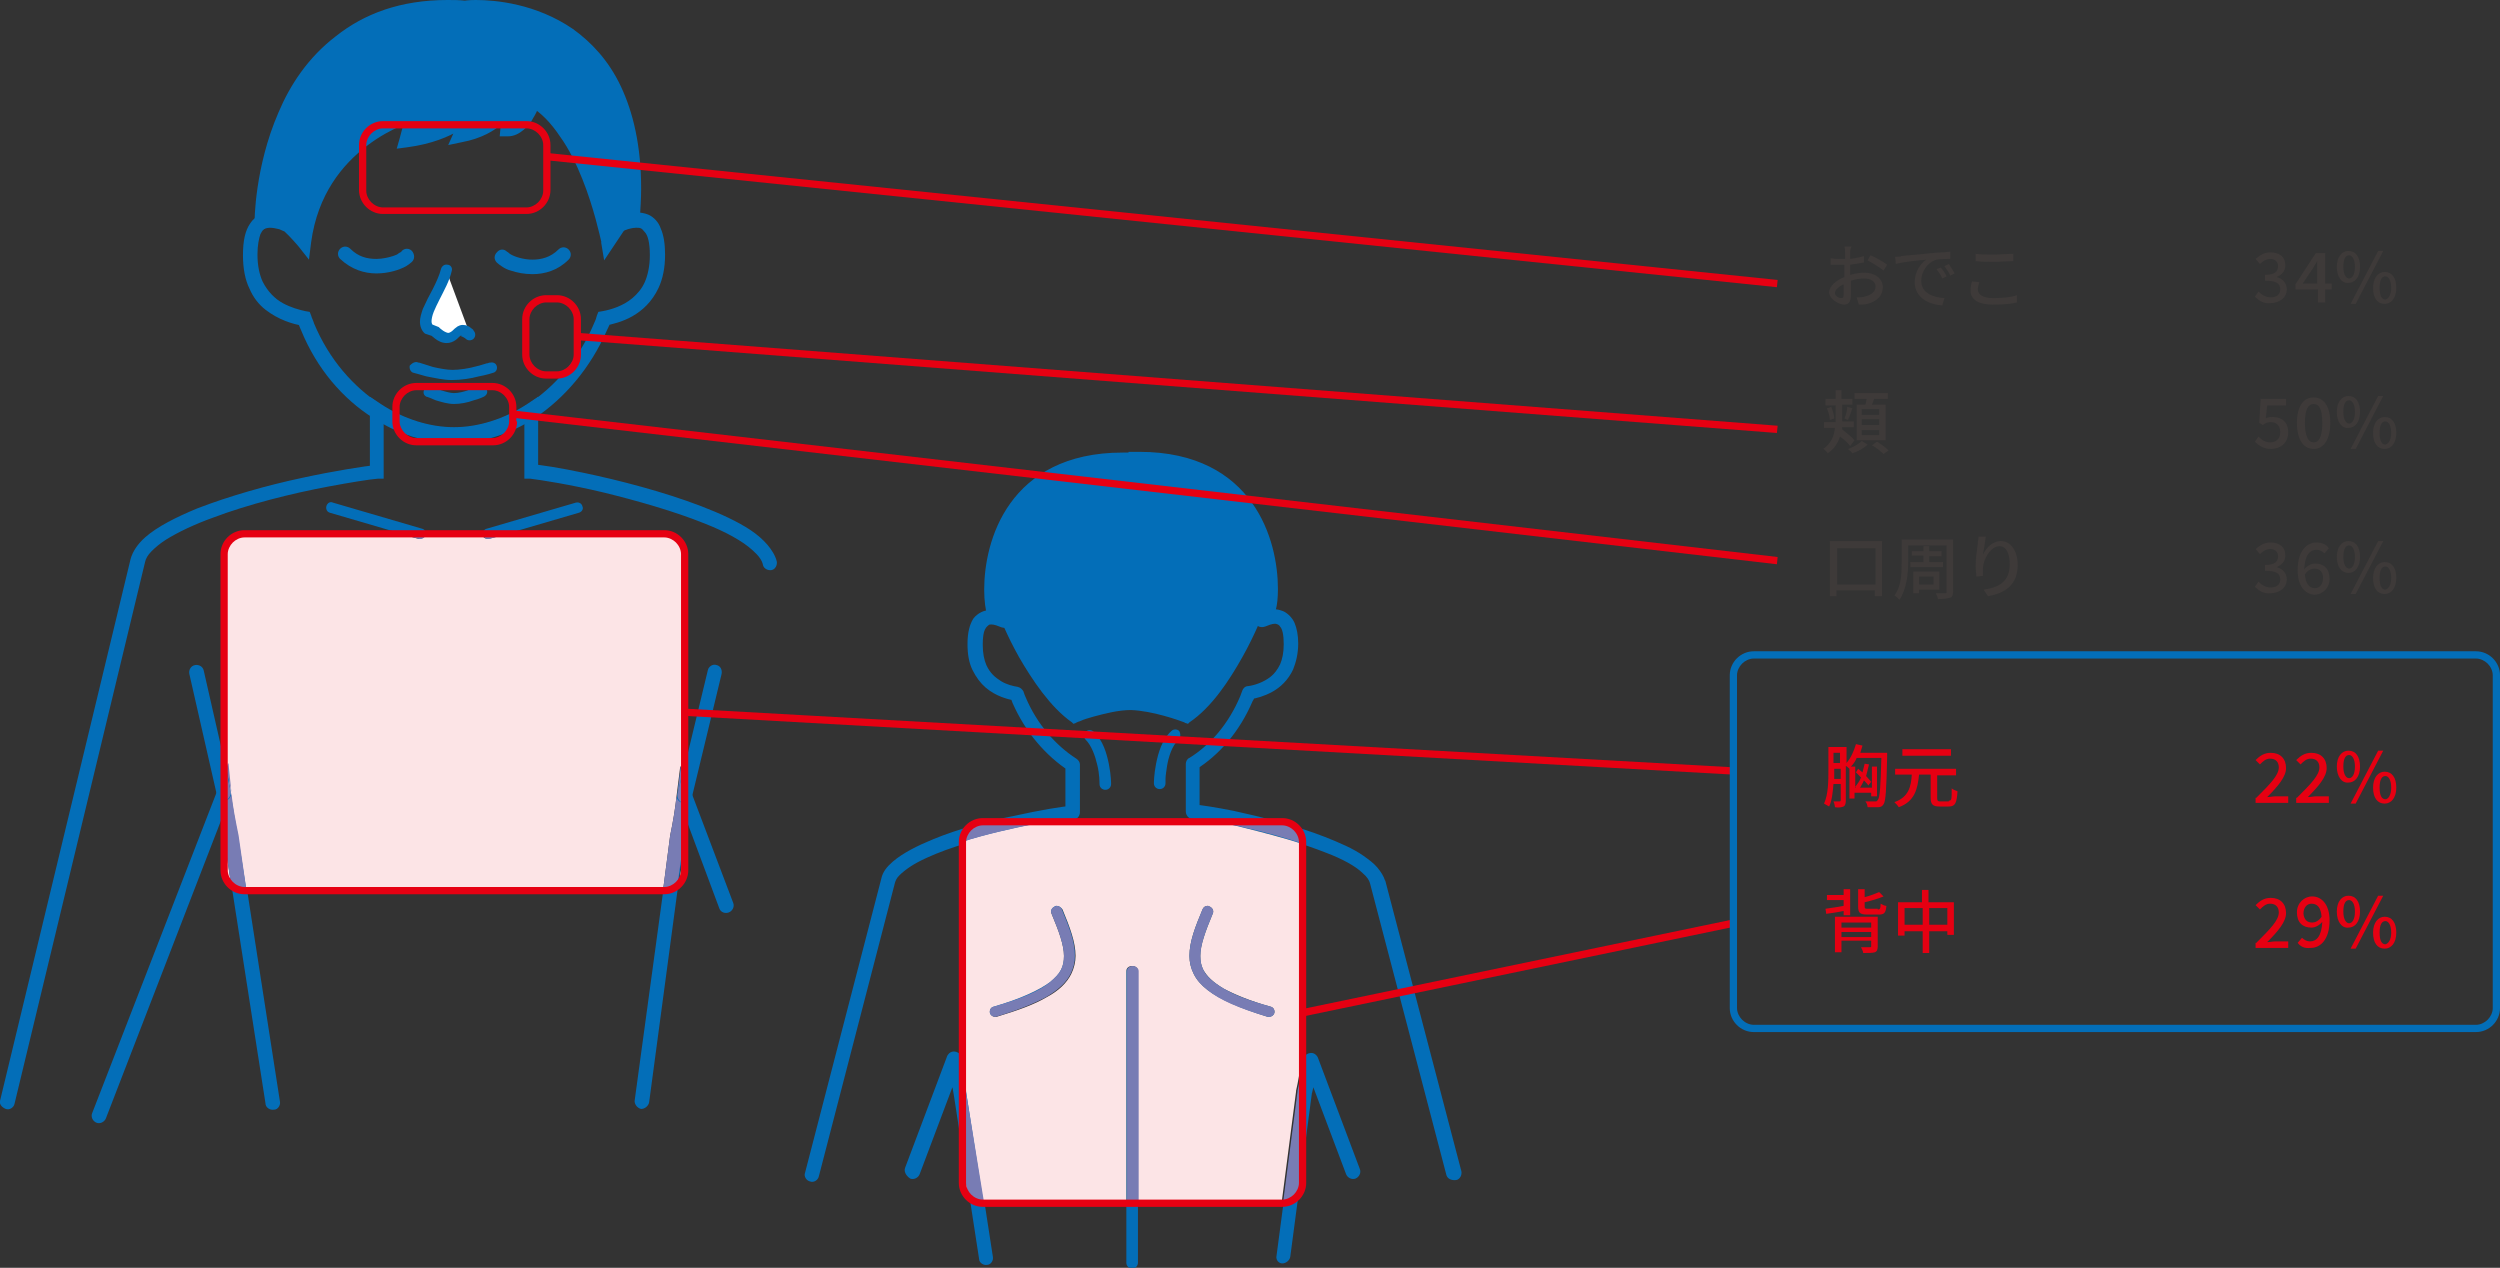 <?xml version="1.0" encoding="utf-8"?>
<!-- Generator: Adobe Illustrator 26.3.1, SVG Export Plug-In . SVG Version: 6.00 Build 0)  -->
<svg version="1.1" id="レイヤー_1" xmlns="http://www.w3.org/2000/svg" xmlns:xlink="http://www.w3.org/1999/xlink" x="0px"
	 y="0px" viewBox="0 0 344.7 174.8" style="enable-background:new 0 0 344.7 174.8;" xml:space="preserve">
<rect x="0" y="0" width="344.7" height="174.8" fill="#333333" stroke="none"/>
<style type="text/css">
	.st0{fill:#036EB8;}
	.st1{fill:#FFFFFF;}
	.st2{fill:#F19CA6;}
	.st3{fill:#E60012;}
	.st4{fill:#3E3A39;}
	.st5{fill:#FCE4E6;}
	.st6{fill:#787CB4;}
</style>
<path class="st0" d="M36.6,152.1l-5.7-36.6l1-0.2l-1,0.2c-0.4-2-0.8-4.1-1-6.1l1-0.1l0.9,0.4l-17.2,44.5c-0.2,0.5-0.8,0.8-1.3,0.6
	c-0.5-0.2-0.8-0.8-0.6-1.3l18.7-48.2l0.5,4c0.2,2,0.6,4,1,5.9l0,0l5.7,36.7c0.1,0.5-0.3,1.1-0.8,1.1
	C37.2,153.1,36.6,152.7,36.6,152.1"/>
<path class="st0" d="M99.2,125.3L93.5,110l0.9-0.4l1,0.1c-0.2,1.9-0.6,3.9-1,5.8l-1-0.2l1,0.1l-4.9,36.6c-0.1,0.5-0.6,0.9-1.1,0.9
	c-0.5-0.1-0.9-0.6-0.9-1.1l5-36.7l0,0c0.4-1.9,0.7-3.7,0.9-5.6l0.5-4l7.2,19c0.2,0.5-0.1,1.1-0.6,1.3C100,126,99.4,125.8,99.2,125.3
	"/>
<path class="st0" d="M0,151.8l18-74.7l0,0c0.3-1.1,1-2.1,2-3c1.7-1.5,4.3-2.8,7.2-4c4.4-1.7,9.7-3.2,14.4-4.2
	c4.6-1,8.6-1.6,10.3-1.8l0.1,1h-1V54.7l1.5,1c3.2,2.1,6.8,3.2,10.1,3.2c3.3,0,6.9-1.1,10.1-3.2l1.5-1V65h-1l0.1-1
	c1.3,0.1,3.9,0.5,7.2,1.2c4.8,1,11,2.6,16.2,4.6c2.6,1,5,2.1,6.8,3.3c0.9,0.6,1.7,1.3,2.3,2c0.6,0.7,1.1,1.5,1.3,2.3
	c0.1,0.5-0.2,1.1-0.7,1.2c-0.5,0.1-1.1-0.2-1.2-0.7c-0.1-0.6-0.6-1.3-1.4-2c-1.4-1.3-3.8-2.6-6.6-3.7c-4.2-1.7-9.5-3.2-14-4.3
	c-4.6-1.1-8.5-1.7-10.1-1.9L72.3,66v-9.4h1l0.5,0.8c-3.5,2.3-7.4,3.5-11.2,3.5c-3.8,0-7.7-1.2-11.2-3.5l0.5-0.8h1V66L52.1,66
	c-1.2,0.1-3.7,0.5-6.9,1.1c-4.8,0.9-10.9,2.4-15.9,4.3c-2.5,0.9-4.8,2-6.4,3c-0.8,0.5-1.5,1.1-2,1.6c-0.5,0.5-0.8,1-0.9,1.5l0,0
	L2,152.2c-0.1,0.5-0.7,0.9-1.2,0.7S-0.1,152.3,0,151.8"/>
<path class="st0" d="M85.5,30.9l-1,0c-0.1-6.5-2-12.9-5.6-17.6c-1.8-2.4-4.1-4.3-6.8-5.7c-2.7-1.4-5.8-2.1-9.5-2.1
	c-3.6,0-6.8,0.8-9.5,2.1c-4,2-7.1,5.4-9.2,9.5c-2.1,4.1-3.1,8.9-3.2,13.8l0,1.6l-1.4-0.7c-0.7-0.3-1.4-0.6-1.9-0.5
	c-0.3,0-0.5,0-0.7,0.1c-0.3,0.1-0.5,0.3-0.8,0.9c-0.2,0.6-0.4,1.5-0.4,2.8c0,1.6,0.3,2.8,0.7,3.7c0.7,1.4,1.7,2.4,2.8,3
	c1.1,0.6,2.2,0.9,3.1,1.1l0.6,0.1l0.2,0.5c0.1,0.4,0.3,0.7,0.4,1.1v0c2.1,5,5.4,8.7,9.2,11.2c3.2,2.1,6.8,3.2,10.1,3.2
	c3.3,0,6.9-1.1,10.1-3.2c3.7-2.4,7.1-6.2,9.2-11.2c0.2-0.4,0.3-0.7,0.4-1.1l0.2-0.5l0.6-0.1c1.1-0.2,2.8-0.7,4.1-1.8
	c0.7-0.6,1.3-1.3,1.7-2.2s0.7-2.2,0.7-3.7c0-1.8-0.3-2.8-0.7-3.2c-0.2-0.2-0.3-0.4-0.5-0.5c-0.2-0.1-0.4-0.1-0.7-0.1
	c-0.5,0-1.3,0.2-1.9,0.5l-1.4,0.7l0-1.6L85.5,30.9L85.1,30c0.8-0.4,1.8-0.7,2.8-0.7c0.5,0,1,0.1,1.5,0.3c0.7,0.3,1.4,1,1.7,1.9
	c0.4,0.9,0.6,2.1,0.6,3.6c0,1.8-0.3,3.3-0.9,4.6c-0.9,1.9-2.2,3.1-3.6,3.9c-1.4,0.8-2.8,1.1-3.7,1.3l-0.2-1l0.9,0.4
	c-0.1,0.4-0.3,0.8-0.5,1.2c-2.3,5.3-5.9,9.4-9.9,12.1c-3.5,2.3-7.4,3.5-11.2,3.5c-3.8,0-7.7-1.2-11.2-3.5c-4.1-2.6-7.7-6.7-9.9-12.1
	v0c-0.2-0.4-0.3-0.8-0.5-1.2l0.9-0.4l-0.2,1c-1.3-0.2-3.3-0.8-5.1-2.2c-0.9-0.7-1.7-1.7-2.2-2.9c-0.6-1.2-0.9-2.8-0.9-4.6
	c0-2,0.3-3.4,1-4.4c0.3-0.5,0.8-0.9,1.3-1.1c0.5-0.2,1-0.3,1.5-0.3c1,0,2,0.4,2.8,0.7l-0.4,0.9l-1,0c0.1-6.9,2.1-13.7,6-18.8
	c2-2.6,4.5-4.7,7.4-6.2c3-1.5,6.5-2.4,10.4-2.4c3.9,0,7.4,0.9,10.4,2.4c4.5,2.3,7.8,6,10,10.4c2.2,4.4,3.3,9.5,3.4,14.7L85.5,30.9
	L85.1,30L85.5,30.9"/>
<path class="st0" d="M57.7,50l0.1,0c0.3,0.1,1,0.3,1.9,0.6c0.9,0.2,1.9,0.4,2.7,0.4c0.9,0,2.3-0.2,3.3-0.5c0.5-0.1,1-0.3,1.4-0.4
	c0.2,0,0.3-0.1,0.4-0.1c0.1,0,0.1,0,0.1,0c0.4-0.1,0.8,0.1,0.9,0.5c0.1,0.4-0.1,0.8-0.5,0.9c0,0-0.9,0.3-2,0.5
	c-1.1,0.3-2.5,0.5-3.7,0.5c-1.2,0-2.4-0.3-3.5-0.5c-1-0.3-1.8-0.5-1.8-0.5c-0.4-0.1-0.6-0.6-0.5-1C56.9,50,57.3,49.8,57.7,50"/>
<path class="st0" d="M59.4,53.3L59.4,53.3c0.3,0.1,0.8,0.3,1.4,0.5c0.6,0.2,1.3,0.4,1.8,0.4c0.6,0,1.5-0.2,2.2-0.5
	c0.4-0.1,0.7-0.2,0.9-0.3c0.1,0,0.2-0.1,0.3-0.1l0.1,0c0.4-0.2,0.8,0,1,0.4c0.2,0.4,0,0.8-0.4,1c0,0-0.6,0.3-1.4,0.5
	c-0.8,0.3-1.8,0.5-2.7,0.5c-0.9,0-1.8-0.3-2.5-0.5c-0.7-0.3-1.2-0.5-1.3-0.5c-0.4-0.2-0.5-0.6-0.3-1C58.5,53.2,59,53.1,59.4,53.3"/>
<path class="st1" d="M61.5,37.2c-0.7,3.1-4,6.8-2.4,8.3l0.9,0.3c0,0,0.9,0.9,1.7,0.9c0.9,0,1.5-1.1,2-1.1c0.5,0,1.1,0.5,1.1,0.5"/>
<path class="st0" d="M62.3,37.3c-0.3,1.4-1.1,2.8-1.7,4c-0.3,0.6-0.6,1.2-0.8,1.7c-0.2,0.5-0.3,1-0.3,1.3c0,0.3,0.1,0.4,0.2,0.6
	l-0.5,0.5l0.3-0.7l1,0.4l0.1,0.1l-0.2,0.2l0.2-0.2l0,0l-0.2,0.2l0.2-0.2c0,0,0.2,0.2,0.5,0.4c0.3,0.2,0.6,0.3,0.7,0.3
	c0.1,0,0.1,0,0.3-0.1c0.2-0.1,0.4-0.3,0.6-0.5c0.1-0.1,0.3-0.2,0.4-0.3c0.2-0.1,0.4-0.2,0.7-0.2c0.5,0,0.9,0.2,1.1,0.4
	c0.3,0.2,0.4,0.3,0.4,0.4c0.3,0.3,0.3,0.8,0,1.1c-0.3,0.3-0.8,0.3-1.1,0l0.1-0.1l-0.1,0.1l0,0l0.1-0.1l-0.1,0.1c0,0-0.1-0.1-0.3-0.2
	l-0.2-0.1l-0.1,0l0,0v-0.3l0.1,0.2l-0.1,0v-0.3l0.1,0.2c0,0-0.1,0-0.2,0.1c-0.2,0.1-0.4,0.4-0.7,0.6c-0.3,0.2-0.7,0.4-1.2,0.4
	c-0.7,0-1.2-0.3-1.6-0.6c-0.4-0.3-0.6-0.5-0.7-0.6l0.5-0.5l-0.3,0.7l-0.9-0.3l-0.1-0.1L58.6,46c-0.5-0.4-0.7-1.1-0.7-1.6
	c0-0.6,0.2-1.2,0.4-1.8c0.4-0.9,0.9-1.9,1.4-2.8c0.5-1,0.9-1.9,1.1-2.7c0.1-0.4,0.5-0.7,0.9-0.6C62.1,36.5,62.4,36.9,62.3,37.3"/>
<path class="st0" d="M45.9,69.3l12.3,3.6c0.4,0.1,0.6,0.5,0.5,0.9c-0.1,0.4-0.5,0.6-0.9,0.5l-12.3-3.6c-0.4-0.1-0.6-0.5-0.5-0.9
	C45.1,69.4,45.5,69.1,45.9,69.3"/>
<path class="st0" d="M79.8,70.7l-12.3,3.6c-0.4,0.1-0.8-0.1-0.9-0.5c-0.1-0.4,0.1-0.8,0.5-0.9l12.3-3.6c0.4-0.1,0.8,0.1,0.9,0.5
	C80.5,70.2,80.2,70.6,79.8,70.7"/>
<path class="st0" d="M29.9,109.6l-3.8-16.7c-0.1-0.5,0.2-1.1,0.8-1.2c0.5-0.1,1.1,0.2,1.2,0.8l3.8,16.7c0.1,0.5-0.2,1.1-0.8,1.2
	C30.6,110.4,30,110.1,29.9,109.6"/>
<path class="st0" d="M99.5,92.9l-4.1,17c-0.1,0.5-0.7,0.9-1.2,0.7c-0.5-0.1-0.9-0.7-0.7-1.2l4.1-17c0.1-0.5,0.7-0.9,1.2-0.7
	C99.3,91.8,99.6,92.3,99.5,92.9"/>
<path class="st0" d="M69.9,34.7c0,0,0.2,0.1,0.4,0.3c0.6,0.4,1.9,0.8,3.1,0.8c1.2,0,2.5-0.3,3.6-1.4c0.4-0.4,1-0.4,1.4,0
	c0.4,0.4,0.4,1,0,1.4c-1.5,1.5-3.3,2-5,2c-1.1,0-2.1-0.2-3-0.5c-0.4-0.1-0.8-0.3-1.1-0.5c-0.3-0.2-0.6-0.4-0.8-0.6
	c-0.4-0.4-0.4-1,0-1.4C68.9,34.3,69.5,34.3,69.9,34.7"/>
<path class="st0" d="M56.8,36.1c-0.2,0.2-0.5,0.4-0.8,0.6c-0.9,0.5-2.4,1-4.1,1c-1.6,0-3.4-0.5-5-2c-0.4-0.4-0.4-1,0-1.4
	c0.4-0.4,1-0.4,1.4,0c1.1,1.1,2.3,1.4,3.6,1.4c0.8,0,1.7-0.2,2.3-0.4c0.3-0.1,0.6-0.2,0.8-0.4c0.2-0.1,0.4-0.2,0.4-0.3
	c0.4-0.4,1-0.4,1.4,0C57.2,35.1,57.2,35.7,56.8,36.1"/>
<path class="st0" d="M73.5,13.8c0,0-1.1,4-3.5,4c0,0,0.2-2.6,0-3.2c0,0-1.3,3-6.5,4c0,0,1-2.2,1.3-3.1c0,0-2.3,3-8.8,3.9
	c0,0,0.6-2.5,1.4-3.8c0,0-13.7,3.5-15.5,17.7c0,0-0.8-1.1-2.2-2.4c0,0-2.1-1.1-3.5-0.4c0,0,0-31.3,27.8-29.4c0,0,25.6-2.8,23.1,29.2
	l-1.7,0.6l-1.6,2.4C83.9,33.3,81.1,18,73.5,13.8"/>
<path class="st0" d="M73.5,13.8l1,0.3c0,0-0.3,1.1-1,2.2c-0.3,0.6-0.7,1.1-1.3,1.6c-0.6,0.5-1.3,0.9-2.2,0.9h-1.1l0.1-1.1
	c0,0,0-0.1,0-0.2c0-0.4,0.1-1.2,0.1-1.8c0-0.2,0-0.4,0-0.6l0-0.2l0,0l0,0l0,0l0,0l0,0l0.9-0.3l0.9,0.4c0,0.1-0.5,1-1.6,2
	c-1.1,1-2.9,2.1-5.6,2.6l-1.9,0.4l0.8-1.8c0,0,0.2-0.5,0.5-1.2c0.3-0.7,0.6-1.4,0.8-1.8l0.9,0.3l0.8,0.6c-0.1,0.2-2.7,3.3-9.4,4.2
	l-1.5,0.2l0.4-1.4c0,0,0.2-0.7,0.4-1.5c0.3-0.8,0.6-1.8,1.1-2.6l0.8,0.5l0.2,1l0,0c-0.3,0.1-3.6,1-7,3.6c-3.4,2.6-6.8,6.7-7.7,13.3
	l-0.3,2.4l-1.5-1.9l0,0c-0.2-0.2-0.9-1.1-2.1-2.2l0.7-0.7l-0.5,0.9l0.2-0.3l-0.2,0.3l0,0l0.2-0.3l-0.2,0.3c0,0-0.3-0.1-0.7-0.3
	c-0.4-0.1-0.9-0.2-1.3-0.2c-0.3,0-0.5,0.1-0.6,0.1l-1.5,0.8l0-1.7c0-0.1,0-7.5,3.3-15.1c1.6-3.8,4.1-7.6,7.9-10.5
	C50.2,1.9,55.2,0,61.7,0c0.8,0,1.6,0,2.5,0.1l-0.1,1l-0.1-1c0,0,0.6-0.1,1.6-0.1c2.7,0,8.3,0.5,13.4,4c2.5,1.8,4.9,4.3,6.6,7.9
	c1.7,3.6,2.8,8.2,2.8,14.1c0,1.4-0.1,2.9-0.2,4.4L88.1,31l-2,0.7l-2.8,4.2l-0.4-2.4c0,0,0-0.1,0-0.2c-0.2-0.8-1-4.6-2.6-8.6
	c-0.8-2-1.8-4.1-3.1-5.9C76,17,74.6,15.5,73,14.6L73.5,13.8l1,0.3L73.5,13.8l0.5-0.9c2.1,1.2,3.8,3.1,5.2,5.2
	c2.1,3.2,3.5,6.9,4.4,9.9c0.9,3,1.3,5.1,1.3,5.2l-1,0.2l-0.8-0.6l1.8-2.7l2-0.7l0.3,0.9l-1-0.1c0.1-1.5,0.2-2.9,0.2-4.3
	c0-5.7-1-10-2.6-13.2c-2.3-4.9-5.9-7.5-9.4-9C70.9,2.3,67.5,2,65.6,2c-0.5,0-0.8,0-1,0c-0.1,0-0.2,0-0.3,0l-0.1,0l0,0l-0.1,0l-0.1,0
	C63.2,2,62.5,2,61.7,2C55.6,2,51,3.8,47.6,6.4c-5.1,3.9-7.7,9.9-9,15c-0.7,2.5-1,4.8-1.2,6.5c-0.1,0.8-0.1,1.5-0.1,1.9
	c0,0.2,0,0.4,0,0.5l0,0.1v0l-1,0l-0.5-0.9c0.5-0.3,1.1-0.4,1.6-0.4c0.8,0,1.5,0.2,2,0.4c0.5,0.2,0.9,0.4,0.9,0.4l0.1,0.1l0.1,0.1
	c1.4,1.4,2.3,2.5,2.3,2.5L42,33.3l-1-0.1c0.9-7.4,5-12.1,8.8-14.9c3.8-2.8,7.3-3.7,7.4-3.7l2.5-0.6l-1.4,2.2
	c-0.3,0.5-0.7,1.4-0.9,2.1c-0.1,0.4-0.2,0.7-0.3,1c0,0.1-0.1,0.2-0.1,0.3l0,0.1l-1-0.2l-0.1-1c3.1-0.4,5.1-1.4,6.4-2.1
	c0.6-0.4,1.1-0.8,1.4-1c0.1-0.1,0.2-0.2,0.3-0.3l0.1-0.1l0,0l0.3,0.3L64,14.8l0,0l0.3,0.3L64,14.8l4-5.1l-2.2,6
	c-0.2,0.5-0.5,1.2-0.8,1.9c-0.3,0.7-0.5,1.2-0.5,1.2l-0.9-0.4l-0.2-1c2.4-0.5,3.9-1.4,4.7-2.2c0.4-0.4,0.7-0.7,0.9-1
	c0.1-0.1,0.1-0.2,0.2-0.3l0-0.1l0,0l0.5,0.2l-0.5-0.2l0,0l0.5,0.2l-0.5-0.2l1-2.3l0.8,2.4c0.1,0.3,0.1,0.5,0.1,0.7
	c0,0.2,0,0.5,0,0.7c0,1-0.1,2.2-0.1,2.2l-1-0.1v-1c0.3,0,0.6-0.1,0.9-0.4c0.5-0.4,0.9-1.1,1.2-1.8c0.1-0.3,0.3-0.6,0.3-0.8
	c0-0.1,0.1-0.2,0.1-0.2l0-0.1l0,0l0.3-1.2l1.1,0.6L73.5,13.8"/>
<path class="st0" d="M150.8,100.9c1.3,1.2,1.8,3,2.1,4.5c0.3,1.5,0.3,2.7,0.3,2.7c0,0.4-0.3,0.8-0.8,0.8c-0.4,0-0.8-0.3-0.8-0.8l0,0
	c0-0.2,0-1.4-0.3-2.6c-0.3-1.3-0.8-2.7-1.6-3.5c-0.3-0.3-0.3-0.8,0-1.1C150,100.6,150.5,100.6,150.8,100.9"/>
<path class="st0" d="M162.5,102c-0.9,0.8-1.4,2.4-1.6,3.7c-0.1,0.7-0.2,1.3-0.2,1.7c0,0.2,0,0.4,0,0.5l0,0.1v0
	c0,0.4-0.3,0.8-0.8,0.8c-0.4,0-0.8-0.3-0.8-0.8c0,0,0-1.2,0.3-2.7c0.3-1.5,0.8-3.3,2.1-4.5c0.3-0.3,0.8-0.3,1.1,0
	C162.8,101.2,162.8,101.7,162.5,102"/>
<path class="st0" d="M137,138.7c3.9-1.1,6.4-2.2,7.8-3.4c0.7-0.6,1.2-1.1,1.5-1.7c0.3-0.6,0.4-1.2,0.4-1.9c0-1.5-0.7-3.4-1.7-5.8
	c-0.2-0.4,0-0.8,0.4-1c0.4-0.2,0.8,0,1,0.4c1,2.4,1.8,4.4,1.8,6.4c0,0.9-0.2,1.7-0.6,2.5c-0.6,1.2-1.7,2.2-3.4,3.2
	c-1.7,0.9-3.9,1.8-6.9,2.7c-0.4,0.1-0.8-0.1-0.9-0.5C136.4,139.3,136.6,138.9,137,138.7"/>
<path class="st0" d="M174.8,140.2c-4-1.2-6.6-2.3-8.3-3.7c-0.9-0.7-1.5-1.4-1.9-2.2c-0.4-0.8-0.6-1.7-0.6-2.5c0-1.9,0.8-4,1.8-6.4
	c0.2-0.4,0.6-0.6,1-0.4c0.4,0.2,0.6,0.6,0.4,1c-1,2.4-1.7,4.3-1.7,5.8c0,0.7,0.1,1.3,0.4,1.9c0.4,0.9,1.3,1.7,2.8,2.6
	c1.5,0.9,3.6,1.7,6.5,2.5c0.4,0.1,0.6,0.5,0.5,0.9C175.6,140.1,175.2,140.3,174.8,140.2"/>
<path class="st0" d="M156.9,134v40.1c0,0.4-0.3,0.8-0.8,0.8c-0.4,0-0.8-0.3-0.8-0.8V134c0-0.4,0.3-0.7,0.8-0.7
	C156.5,133.2,156.9,133.5,156.9,134"/>
<path class="st0" d="M176,173.2l3-22.7l0-0.1c0.3-1.4,0.5-2.9,0.7-4.3c0.1-0.5,0.4-0.8,0.9-0.9c0.5-0.1,0.9,0.2,1.1,0.6l5.8,15.4
	c0.2,0.5-0.1,1.1-0.6,1.3c-0.5,0.2-1.1-0.1-1.3-0.6l-5.8-15.4l0.9-0.4l1,0.1c-0.2,1.5-0.4,3-0.8,4.5l-1-0.2l1,0.1l-3,22.7
	c-0.1,0.5-0.6,0.9-1.1,0.9C176.3,174.2,175.9,173.7,176,173.2"/>
<path class="st0" d="M124.8,161l5.8-15.4c0.2-0.4,0.6-0.7,1.1-0.6c0.5,0.1,0.8,0.4,0.9,0.9c0.2,1.5,0.4,3,0.8,4.6l0,0.1l3.5,22.7
	c0.1,0.5-0.3,1.1-0.8,1.1c-0.5,0.1-1.1-0.3-1.1-0.8l-3.5-22.7l1-0.2l-1,0.2c-0.3-1.6-0.6-3.2-0.8-4.7l1-0.1l0.9,0.4l-5.8,15.4
	c-0.2,0.5-0.8,0.8-1.3,0.6C124.9,162.1,124.6,161.5,124.8,161"/>
<path class="st0" d="M199.4,161.9l-10.5-40.1l0,0c-0.1-0.4-0.4-0.9-1-1.4c-1-1-2.9-2-5-2.8c-3.3-1.3-7.3-2.5-10.8-3.3
	c-3.5-0.8-6.6-1.3-7.7-1.4c-0.5,0-0.9-0.5-0.9-1v-6.6c0-0.3,0.2-0.7,0.5-0.8c2.9-1.8,5.4-4.7,7-8.5l0,0c0.1-0.3,0.2-0.5,0.3-0.8
	c0.1-0.3,0.4-0.6,0.8-0.6c0.8-0.1,2.1-0.5,3.1-1.3c0.5-0.4,0.9-0.9,1.3-1.7c0.3-0.7,0.5-1.6,0.5-2.8c0-1.3-0.2-2.1-0.5-2.4
	c-0.1-0.2-0.2-0.2-0.3-0.3c-0.1,0-0.2-0.1-0.4-0.1c-0.4,0-0.9,0.2-1.4,0.4c-0.3,0.1-0.7,0.1-1-0.1c-0.3-0.2-0.5-0.5-0.5-0.8
	c-0.1-5-1.5-9.9-4.3-13.5c-1.4-1.8-3.1-3.3-5.1-4.3c-2.1-1-4.4-1.6-7.2-1.6c-2.8,0-5.2,0.6-7.2,1.6c-3.1,1.6-5.4,4.1-7,7.3
	c-1.6,3.1-2.4,6.8-2.5,10.6c0,0.3-0.2,0.7-0.5,0.8c-0.3,0.2-0.7,0.2-1,0.1c-0.5-0.2-1-0.4-1.4-0.4c-0.2,0-0.3,0-0.4,0.1
	c-0.1,0.1-0.3,0.2-0.5,0.6c-0.2,0.4-0.3,1.1-0.3,2.1c0,1.2,0.2,2.1,0.5,2.8c0.5,1.1,1.2,1.7,2,2.2c0.8,0.5,1.7,0.7,2.3,0.8
	c0.4,0.1,0.6,0.3,0.8,0.6c0.1,0.3,0.2,0.6,0.3,0.8c1.6,3.8,4.2,6.7,7,8.5c0.3,0.2,0.5,0.5,0.5,0.8v6.6c0,0.5-0.4,1-0.9,1
	c-0.9,0.1-2.9,0.4-5.3,0.9c-3.7,0.7-8.4,1.9-12.3,3.3c-1.9,0.7-3.7,1.5-4.9,2.3c-0.6,0.4-1.1,0.8-1.5,1.2c-0.4,0.4-0.5,0.7-0.6,1
	l0,0l-10.5,40.5c-0.1,0.5-0.7,0.9-1.2,0.7c-0.5-0.1-0.9-0.7-0.7-1.2l10.5-40.5l0,0c0.2-1,0.8-1.7,1.6-2.4c1.4-1.2,3.4-2.2,5.6-3.1
	c3.4-1.4,7.5-2.5,11.1-3.2c3.6-0.8,6.6-1.3,8-1.4l0.1,1h-1v-6.6h1l-0.5,0.8c-3.2-2.1-6-5.3-7.8-9.4c-0.1-0.3-0.2-0.6-0.4-0.9
	l0.9-0.4l-0.2,1c-1-0.2-2.6-0.6-4-1.8c-0.7-0.6-1.3-1.4-1.8-2.4c-0.5-1-0.7-2.2-0.7-3.6c0-1.6,0.3-2.7,0.8-3.5
	c0.3-0.4,0.7-0.7,1.1-0.9c0.4-0.2,0.9-0.3,1.3-0.3c0.9,0,1.6,0.3,2.3,0.6l-0.4,0.9l-1,0c0.1-5.3,1.6-10.7,4.7-14.7
	c1.5-2,3.5-3.7,5.8-4.9c2.3-1.2,5.1-1.9,8.1-1.9c3.1,0,5.8,0.7,8.1,1.9c3.5,1.8,6.1,4.7,7.9,8.1c1.7,3.4,2.6,7.4,2.7,11.4l-1,0
	l-0.4-0.9c0.7-0.3,1.4-0.6,2.3-0.6c0.4,0,0.8,0.1,1.3,0.3c0.6,0.3,1.2,0.9,1.5,1.6c0.3,0.7,0.5,1.7,0.5,2.8c0,1.4-0.3,2.6-0.7,3.6
	c-0.7,1.5-1.8,2.5-2.9,3.1c-1.1,0.6-2.2,0.9-3,1l-0.2-1l0.9,0.4c-0.1,0.3-0.2,0.6-0.4,0.9l0,0c-1.8,4.2-4.6,7.4-7.8,9.4l-0.5-0.8h1
	v6.6h-1l0.1-1c1.1,0.1,3.1,0.4,5.6,0.9c3.7,0.8,8.5,2,12.6,3.6c2,0.8,3.9,1.6,5.3,2.6c0.7,0.5,1.4,1,1.9,1.6
	c0.5,0.6,0.9,1.2,1.1,1.9l-1,0.2l1-0.3l10.5,40.1c0.1,0.5-0.2,1.1-0.7,1.2C200.1,162.8,199.5,162.5,199.4,161.9"/>
<path class="st0" d="M156.1,62.8L156.1,62.8L156.1,62.8c-22.7-0.7-20,23.5-18.7,22.2c1.3-1.3,1.4-0.5,1.4-0.5h-0.4
	c0,0,4,10.6,9.9,14.7c0,0,4.1-1.7,7.8-1.8c3.6,0.1,7.8,1.8,7.8,1.8c5.8-4.1,9.9-14.7,9.9-14.7h-0.4c0,0,0.1-0.8,1.4,0.5
	C176.1,86.3,178.8,62.1,156.1,62.8"/>
<path class="st0" d="M156.1,62.8l0.5,0l0,0.1l-1,0v-0.1H156.1l0,0.5c-0.3,0-0.6,0-0.9,0c-7.6,0-12.1,2.9-14.7,6.6
	c-2.6,3.7-3.4,8.2-3.4,11.3c0,1.1,0.1,2.1,0.2,2.7c0.1,0.3,0.1,0.6,0.2,0.7l0,0.1l0,0l-0.1,0.1l0.1-0.2l0,0l-0.1,0.1l0.1-0.2
	l-0.2,0.3v-0.4l0.2,0.1l-0.2,0.3v-0.4v0.3l-0.2-0.3c0,0,0.1-0.1,0.2-0.1v0.3l-0.2-0.3c0.3-0.3,0.6-0.5,0.8-0.7
	c0.2-0.1,0.5-0.2,0.7-0.2c0.1,0,0.3,0,0.4,0.1c0.2,0.1,0.3,0.2,0.3,0.3c0,0.1,0.1,0.2,0.1,0.2l0.1,0.6h-1v-0.5l0.5-0.2
	c0,0,0.1,0.2,0.2,0.5c0.4,1,1.6,3.7,3.2,6.5c1.7,2.8,3.8,5.8,6.3,7.5l-0.3,0.4l-0.2-0.5c0,0,4.2-1.7,8-1.8l0,0l0,0
	c3.8,0.1,7.9,1.8,8,1.8l-0.2,0.5l-0.3-0.4c2.8-2,5.3-5.6,7-8.7c0.9-1.6,1.5-3,2-4.1c0.2-0.5,0.4-0.9,0.5-1.2
	c0.1-0.3,0.2-0.5,0.2-0.5l0.5,0.2V85h-1l0.1-0.6c0,0,0-0.2,0.1-0.3c0.1-0.1,0.1-0.2,0.2-0.2c0.1-0.1,0.3-0.1,0.4-0.1
	c0.2,0,0.4,0.1,0.7,0.2c0.2,0.1,0.5,0.4,0.8,0.7l-0.2,0.3v-0.3c0.1,0,0.2,0.1,0.2,0.1l-0.2,0.3v-0.3v0.3l-0.2-0.2
	c0,0,0.1-0.1,0.2-0.1v0.3l-0.2-0.2l0,0l0,0l0,0l0,0l0,0c0,0,0.1-0.1,0.1-0.3c0.2-0.6,0.3-1.7,0.3-3.1c0-3.1-0.8-7.6-3.4-11.3
	c-2.6-3.7-7.1-6.6-14.7-6.6c-0.3,0-0.6,0-0.9,0L156.1,62.8l0.5,0L156.1,62.8l0-0.5c0.3,0,0.6,0,1,0c7.9,0,12.7,3.1,15.5,7
	c2.8,3.9,3.6,8.6,3.6,11.9c0,1.2-0.1,2.2-0.3,2.9c-0.1,0.4-0.2,0.7-0.3,0.9c-0.1,0.1-0.1,0.2-0.2,0.3c-0.1,0.1-0.3,0.2-0.5,0.2
	c-0.2,0-0.4-0.1-0.5-0.2c-0.3-0.3-0.5-0.4-0.6-0.5l-0.2-0.1l0,0l0,0v0h0l0,0v0v-0.2l0.1,0.2l-0.1,0v-0.2l0.1,0.2l-0.1-0.2l0.2,0.1
	l-0.1,0.1l-0.1-0.2l0.2,0.1l-0.2-0.1l0.2,0l0,0.1l-0.2-0.1l0.2,0l-0.5-0.1V84h1.1l-0.3,0.7c0,0-1,2.7-2.8,5.9
	c-1.8,3.2-4.2,6.9-7.3,9l-0.2,0.2l-0.3-0.1c0,0-0.1,0-0.2-0.1c-0.8-0.3-4.4-1.6-7.4-1.7l0-0.5l0,0.5c-1.7,0-3.6,0.5-5.1,0.9
	c-0.7,0.2-1.4,0.4-1.8,0.6c-0.2,0.1-0.4,0.1-0.5,0.2c-0.1,0-0.2,0.1-0.2,0.1l-0.3,0.1l-0.2-0.2c-3-2.1-5.5-5.9-7.3-9
	c-1.8-3.2-2.8-5.9-2.8-5.9l-0.3-0.7h1.1v0.5l-0.5,0.1l0.2,0l-0.2,0.1l0-0.1l0.2,0l-0.2,0.1l0.2-0.1l-0.1,0.2l-0.1-0.1l0.2-0.1
	l-0.1,0.2l0.1-0.2v0.2l-0.1,0l0.1-0.2v0.2v0l0,0h0v0l0,0c0,0-0.3,0.1-0.8,0.6c-0.1,0.1-0.3,0.2-0.5,0.2c-0.2,0-0.4-0.1-0.5-0.2
	c-0.2-0.2-0.2-0.4-0.3-0.6c-0.2-0.7-0.4-1.9-0.4-3.5c0-3.3,0.8-8,3.6-11.9c2.8-3.9,7.6-7,15.5-7c0.3,0,0.6,0,1,0l0.5,0v0.6
	L156.1,62.8l-0.5,0.1l0-0.1l0-0.5l0.5,0L156.1,62.8"/>
<line class="st2" x1="75.4" y1="21.6" x2="245.1" y2="39.1"/>
<polyline class="st3" points="75.5,21.1 245.1,38.6 245,39.6 75.4,22.1 "/>
<line class="st2" x1="79.6" y1="46.4" x2="245.1" y2="59.2"/>
<polyline class="st3" points="79.7,45.9 245.1,58.7 245,59.7 79.6,46.9 "/>
<line class="st2" x1="70.8" y1="57.1" x2="245.1" y2="77.3"/>
<polyline class="st3" points="70.8,56.6 245.1,76.8 245,77.8 70.7,57.6 "/>
<g>
	<path class="st4" d="M255.1,34.8c0,0.2,0,0.5,0,0.9c0.7-0.1,1.3-0.2,1.9-0.4l0,0.9c-0.6,0.1-1.3,0.2-1.9,0.3c0,0.4,0,0.8,0,1.1
		c0,0.1,0,0.2,0,0.3c0.7-0.2,1.4-0.3,2-0.3c1.4,0,2.5,0.8,2.5,2c0,1.1-0.7,1.9-2.1,2.3c-0.4,0.1-0.9,0.1-1.2,0.1l-0.3-1
		c0.4,0,0.8,0,1.1-0.1c0.8-0.2,1.5-0.6,1.5-1.4c0-0.7-0.7-1.1-1.5-1.1c-0.7,0-1.3,0.1-1.9,0.3c0,0.8,0,1.6,0,2c0,1-0.4,1.3-0.9,1.3
		c-0.8,0-2.1-0.8-2.1-1.7c0-0.8,1-1.7,2.1-2.1c0-0.2,0-0.4,0-0.6c0-0.3,0-0.7,0-1.1c-0.2,0-0.4,0-0.6,0c-0.6,0-0.9,0-1.3,0l0-0.9
		c0.5,0.1,0.9,0.1,1.3,0.1c0.2,0,0.4,0,0.7,0c0-0.4,0-0.8,0-0.9c0-0.2,0-0.6-0.1-0.8h1C255.1,34.3,255.1,34.6,255.1,34.8z
		 M253.9,41.1c0.2,0,0.3-0.1,0.3-0.4c0-0.3,0-0.9,0-1.5c-0.7,0.3-1.2,0.8-1.2,1.2C253,40.8,253.5,41.1,253.9,41.1z M260.2,36.5
		l-0.5,0.8c-0.5-0.4-1.6-1.1-2.2-1.4l0.4-0.7C258.7,35.5,259.8,36.2,260.2,36.5z"/>
	<path class="st4" d="M262.2,35.3c0.7-0.1,2.4-0.2,4.1-0.4c1-0.1,2-0.1,2.6-0.2v1c-0.5,0-1.4,0-1.9,0.1c-1.3,0.4-2.1,1.7-2.1,2.9
		c0,1.7,1.6,2.3,3.2,2.4l-0.3,1c-1.9-0.1-3.8-1.1-3.8-3.2c0-1.4,0.8-2.6,1.6-3.1c-1,0.1-3.2,0.3-4.2,0.6l-0.1-1
		C261.7,35.4,262.1,35.4,262.2,35.3z M268.4,38.1l-0.6,0.3c-0.2-0.5-0.5-0.9-0.8-1.3l0.6-0.2C267.9,37.2,268.2,37.7,268.4,38.1z
		 M269.5,37.7l-0.6,0.3c-0.2-0.5-0.5-0.9-0.8-1.3l0.6-0.3C268.9,36.7,269.3,37.3,269.5,37.7z"/>
	<path class="st4" d="M272.7,39.9c0,0.7,0.7,1.2,2.1,1.2c1.3,0,2.5-0.1,3.3-0.4l0,1c-0.7,0.2-1.9,0.3-3.3,0.3c-2,0-3.1-0.7-3.1-1.9
		c0-0.5,0.1-1,0.2-1.3l1,0.1C272.8,39.3,272.7,39.6,272.7,39.9z M274.9,35.1c0.9,0,1.9-0.1,2.7-0.1v1c-0.7,0-1.8,0.1-2.6,0.1
		c-1,0-1.8,0-2.6-0.1v-1C273,35.1,273.9,35.1,274.9,35.1z"/>
</g>
<g>
	<path class="st4" d="M255.1,61.5c-0.3-0.4-0.8-0.9-1.4-1.3c-0.3,0.9-0.8,1.7-1.7,2.3c-0.1-0.2-0.4-0.5-0.6-0.6
		c1.1-0.8,1.5-1.8,1.6-2.9h-1.5v-0.8h1.6c0-0.2,0-0.5,0-0.7v-1.6h-1.4V55h1.4v-1.2h0.8V55h1.5v0.8H254v1.6c0,0.2,0,0.5,0,0.7h1.6
		v0.8h-1.6c0,0.1,0,0.2,0,0.3c0.6,0.5,1.4,1.1,1.7,1.5L255.1,61.5z M252.5,56.1c0.2,0.5,0.4,1.2,0.4,1.6l-0.6,0.2
		c0-0.4-0.2-1.1-0.4-1.6L252.5,56.1z M254.3,57.7c0.2-0.4,0.4-1.1,0.4-1.6l0.7,0.2c-0.2,0.6-0.4,1.2-0.6,1.6L254.3,57.7z
		 M257.5,61.3c-0.5,0.5-1.4,1-2.1,1.2c-0.1-0.2-0.4-0.4-0.6-0.6c0.7-0.2,1.5-0.7,1.9-1.1L257.5,61.3z M257.2,55.8
		c0.1-0.3,0.1-0.6,0.2-0.8h-1.7v-0.8h4.6V55h-1.9c-0.1,0.3-0.2,0.6-0.3,0.8h1.9v4.9h-4v-4.9H257.2z M259.1,56.4h-2.4v0.8h2.4V56.4z
		 M259.1,57.8h-2.4v0.8h2.4V57.8z M259.1,59.3h-2.4V60h2.4V59.3z M258.8,60.9c0.5,0.3,1.2,0.8,1.6,1.2l-0.7,0.5
		c-0.3-0.3-1-0.9-1.6-1.2L258.8,60.9z"/>
</g>
<g>
	<path class="st4" d="M259.5,74.7v7.5h-1v-0.8h-5.3v0.8h-0.9v-7.6H259.5z M258.6,80.6v-5h-5.3v5H258.6z"/>
	<path class="st4" d="M269.3,81.5c0,0.5-0.1,0.8-0.4,0.9c-0.3,0.1-0.8,0.2-1.7,0.2c0-0.2-0.2-0.6-0.3-0.8c0.5,0,1.1,0,1.3,0
		c0.2,0,0.2-0.1,0.2-0.2v-6.4h-5.3v2.3c0,1.5-0.2,3.7-1.2,5.2c-0.2-0.2-0.5-0.5-0.7-0.6c1-1.3,1-3.2,1-4.6v-3.1h7.1V81.5z
		 M265.2,77.4v-0.8h-1.6V76h1.6v-0.7h0.8V76h1.7v0.7H266v0.8h1.9v0.7h-4.5v-0.7H265.2z M264.6,81.3v0.5h-0.8v-3h3.6v2.5H264.6z
		 M264.6,79.5v1.1h2v-1.1H264.6z"/>
	<path class="st4" d="M273.4,76.5c0.4-0.9,1.3-1.9,2.5-1.9c1.3,0,2.3,1.3,2.3,3.3c0,2.7-1.7,3.9-4.1,4.3l-0.6-0.9
		c2.1-0.3,3.6-1.1,3.6-3.5c0-1.5-0.5-2.5-1.4-2.5c-1.2,0-2.2,1.7-2.3,3c0,0.3,0,0.6,0,1.1l-0.9,0.1c0-0.4-0.1-0.9-0.1-1.5
		c0-0.9,0.2-2.2,0.3-3.1c0-0.3,0.1-0.6,0.1-0.9l1,0C273.7,74.8,273.5,76,273.4,76.5z"/>
</g>
<g>
	<path class="st4" d="M310.9,40.9l0.5-0.7c0.4,0.4,0.9,0.8,1.7,0.8c0.8,0,1.3-0.4,1.3-1.1c0-0.8-0.5-1.2-2.1-1.2v-0.8
		c1.4,0,1.8-0.5,1.8-1.2c0-0.6-0.4-1-1.1-1c-0.5,0-1,0.3-1.4,0.7l-0.6-0.7c0.6-0.5,1.2-0.9,2-0.9c1.3,0,2.1,0.6,2.1,1.8
		c0,0.8-0.5,1.3-1.2,1.6v0c0.8,0.2,1.4,0.8,1.4,1.7c0,1.2-1.1,1.9-2.3,1.9C312.1,41.9,311.4,41.4,310.9,40.9z"/>
	<path class="st4" d="M319.5,39.9h-3v-0.7l2.8-4.3h1.3v4.2h0.9v0.8h-0.9v1.8h-1V39.9z M319.5,39.1v-1.7c0-0.4,0-1,0-1.4h0
		c-0.2,0.3-0.4,0.7-0.6,1l-1.4,2.1H319.5z"/>
	<path class="st4" d="M322.2,36.8c0-1.4,0.7-2.2,1.6-2.2c1,0,1.6,0.8,1.6,2.2c0,1.4-0.7,2.2-1.6,2.2
		C322.9,39.1,322.2,38.2,322.2,36.8z M324.7,36.8c0-1.1-0.4-1.6-0.8-1.6c-0.5,0-0.8,0.5-0.8,1.6c0,1.1,0.4,1.6,0.8,1.6
		C324.3,38.4,324.7,37.9,324.7,36.8z M327.9,34.6h0.7l-3.8,7.3h-0.7L327.9,34.6z M327.2,39.7c0-1.4,0.7-2.2,1.6-2.2
		c1,0,1.6,0.8,1.6,2.2c0,1.4-0.7,2.2-1.6,2.2C327.8,41.9,327.2,41.1,327.2,39.7z M329.7,39.7c0-1.1-0.4-1.6-0.8-1.6
		c-0.5,0-0.8,0.5-0.8,1.6c0,1.1,0.3,1.6,0.8,1.6C329.3,41.2,329.7,40.7,329.7,39.7z"/>
</g>
<g>
	<path class="st4" d="M310.9,60.9l0.5-0.7c0.4,0.4,0.9,0.8,1.6,0.8c0.8,0,1.4-0.5,1.4-1.4c0-0.9-0.5-1.4-1.3-1.4
		c-0.4,0-0.7,0.1-1.1,0.4l-0.5-0.3l0.2-3.3h3.5v0.9h-2.6l-0.2,1.8c0.3-0.2,0.6-0.2,1-0.2c1.2,0,2.1,0.7,2.1,2.1
		c0,1.5-1.1,2.3-2.4,2.3C312.1,61.9,311.4,61.4,310.9,60.9z"/>
	<path class="st4" d="M316.7,58.3c0-2.3,0.9-3.5,2.3-3.5c1.4,0,2.3,1.2,2.3,3.5c0,2.3-0.9,3.6-2.3,3.6
		C317.6,61.9,316.7,60.6,316.7,58.3z M320.2,58.3c0-2-0.5-2.6-1.2-2.6s-1.2,0.7-1.2,2.6s0.5,2.7,1.2,2.7S320.2,60.3,320.2,58.3z"/>
	<path class="st4" d="M322.2,56.8c0-1.4,0.7-2.2,1.6-2.2c1,0,1.6,0.8,1.6,2.2c0,1.4-0.7,2.2-1.6,2.2
		C322.9,59.1,322.2,58.2,322.2,56.8z M324.7,56.8c0-1.1-0.4-1.6-0.8-1.6c-0.5,0-0.8,0.5-0.8,1.6c0,1.1,0.4,1.6,0.8,1.6
		C324.3,58.4,324.7,57.9,324.7,56.8z M327.9,54.6h0.7l-3.8,7.3h-0.7L327.9,54.6z M327.2,59.7c0-1.4,0.7-2.2,1.6-2.2
		c1,0,1.6,0.8,1.6,2.2c0,1.4-0.7,2.2-1.6,2.2C327.8,61.9,327.2,61.1,327.2,59.7z M329.7,59.7c0-1.1-0.4-1.6-0.8-1.6
		c-0.5,0-0.8,0.5-0.8,1.6c0,1.1,0.3,1.6,0.8,1.6C329.3,61.2,329.7,60.7,329.7,59.7z"/>
</g>
<g>
	<path class="st4" d="M310.9,80.9l0.5-0.7c0.4,0.4,0.9,0.8,1.7,0.8c0.8,0,1.3-0.4,1.3-1.1c0-0.8-0.5-1.2-2.1-1.2v-0.8
		c1.4,0,1.8-0.5,1.8-1.2c0-0.6-0.4-1-1.1-1c-0.5,0-1,0.3-1.4,0.7l-0.6-0.7c0.6-0.5,1.2-0.9,2-0.9c1.3,0,2.1,0.6,2.1,1.8
		c0,0.8-0.5,1.3-1.2,1.6v0c0.8,0.2,1.4,0.8,1.4,1.7c0,1.2-1.1,1.9-2.3,1.9C312.1,81.9,311.4,81.4,310.9,80.9z"/>
	<path class="st4" d="M316.8,78.6c0-2.7,1.3-3.8,2.6-3.8c0.8,0,1.4,0.3,1.7,0.8l-0.6,0.7c-0.3-0.3-0.7-0.5-1.1-0.5
		c-0.9,0-1.6,0.7-1.7,2.7c0.4-0.5,1-0.8,1.5-0.8c1.2,0,2,0.7,2,2.1c0,1.3-1,2.2-2.1,2.2C317.8,81.9,316.8,80.8,316.8,78.6z
		 M317.8,79.2c0.1,1.3,0.6,1.9,1.4,1.9c0.6,0,1.1-0.5,1.1-1.4c0-0.8-0.4-1.3-1.2-1.3C318.7,78.4,318.2,78.6,317.8,79.2z"/>
	<path class="st4" d="M322.2,76.8c0-1.4,0.7-2.2,1.6-2.2c1,0,1.6,0.8,1.6,2.2c0,1.4-0.7,2.2-1.6,2.2C322.9,79,322.2,78.2,322.2,76.8
		z M324.7,76.8c0-1.1-0.4-1.6-0.8-1.6c-0.5,0-0.8,0.5-0.8,1.6c0,1.1,0.4,1.6,0.8,1.6C324.3,78.4,324.7,77.9,324.7,76.8z M327.9,74.6
		h0.7l-3.8,7.3h-0.7L327.9,74.6z M327.2,79.7c0-1.4,0.7-2.2,1.6-2.2c1,0,1.6,0.8,1.6,2.2c0,1.4-0.7,2.2-1.6,2.2
		C327.8,81.9,327.2,81.1,327.2,79.7z M329.7,79.7c0-1.1-0.4-1.6-0.8-1.6c-0.5,0-0.8,0.5-0.8,1.6c0,1.1,0.3,1.6,0.8,1.6
		C329.3,81.2,329.7,80.7,329.7,79.7z"/>
</g>
<path class="st3" d="M75.4,26.2h0.5c0,1.8-1.5,3.3-3.3,3.3H52.8c-1.8,0-3.3-1.5-3.3-3.3V20c0-1.8,1.5-3.3,3.3-3.3h19.8
	c1.8,0,3.3,1.5,3.3,3.3v6.3h-1V20c0-0.6-0.3-1.2-0.7-1.6c-0.4-0.4-1-0.7-1.6-0.7H52.8c-0.6,0-1.2,0.3-1.6,0.7
	c-0.4,0.4-0.7,1-0.7,1.6v6.3c0,0.6,0.3,1.2,0.7,1.6c0.4,0.4,1,0.7,1.6,0.7h19.8c0.6,0,1.2-0.3,1.6-0.7c0.4-0.4,0.7-1,0.7-1.6H75.4"
	/>
<path class="st3" d="M70.8,58.1h0.5c0,1.8-1.5,3.3-3.3,3.3H57.4c-1.8,0-3.3-1.5-3.3-3.3v-2c0-1.8,1.5-3.3,3.3-3.3h10.5
	c1.8,0,3.3,1.5,3.3,3.3v2h-1v-2c0-0.6-0.3-1.2-0.7-1.6s-1-0.7-1.6-0.7H57.4c-0.6,0-1.2,0.3-1.6,0.7s-0.7,1-0.7,1.6v2
	c0,0.6,0.3,1.2,0.7,1.6c0.4,0.4,1,0.7,1.6,0.7h10.5c0.6,0,1.2-0.3,1.6-0.7c0.4-0.4,0.7-1,0.7-1.6H70.8"/>
<path class="st3" d="M79.6,48.9h0.5c0,1.8-1.5,3.3-3.3,3.3h-1.5c-1.8,0-3.3-1.5-3.3-3.3V44c0-1.8,1.5-3.3,3.3-3.3h1.5
	c1.8,0,3.3,1.5,3.3,3.3v4.9h-1V44c0-0.6-0.3-1.2-0.7-1.6c-0.4-0.4-1-0.7-1.6-0.7h-1.5c-0.6,0-1.2,0.3-1.6,0.7
	c-0.4,0.4-0.7,1-0.7,1.6v4.9c0,0.6,0.3,1.2,0.7,1.6c0.4,0.4,1,0.7,1.6,0.7h1.5c0.6,0,1.2-0.3,1.6-0.7c0.4-0.4,0.7-1,0.7-1.6H79.6"/>
<path class="st5" d="M93.6,122.1l0.9-6.5v4.4C94.4,120.8,94.1,121.5,93.6,122.1 M31.9,122.2c-0.6-0.5-1-1.3-1-2.1v-4.5L31.9,122.2
	 M91.4,122.9H34l-1.2-7.7l0,0c-0.4-2-0.7-3.9-1-5.9c0,0,0,0,0-0.1l-0.5-4l-0.3,0.7l-0.2-1V76.4c0-1.5,1.3-2.8,2.8-2.8h21.6l2.5,0.7
	c0.1,0,0.1,0,0.2,0c0.3,0,0.6-0.2,0.7-0.5c0-0.1,0-0.1,0-0.2h7.9c0,0.1,0,0.1,0,0.2c0.1,0.3,0.4,0.5,0.7,0.5c0.1,0,0.1,0,0.2,0
	l2.5-0.7h21.6c1.6,0,2.8,1.3,2.8,2.8v28.9l-0.2,1l-0.3-0.7l-0.5,4c0,0,0,0,0,0c-0.2,1.9-0.5,3.7-0.9,5.6l0,0L91.4,122.9"/>
<path class="st6" d="M31.9,109.2C31.9,109.2,31.9,109.1,31.9,109.2l-0.7-3.3l0.3-0.7L31.9,109.2 M34,122.9h-0.3
	c-0.7,0-1.3-0.2-1.8-0.7l-1-6.6v-5.2c0.1,0,0.1,0,0.2,0c0.5-0.1,0.8-0.6,0.8-1.1c0.2,2,0.6,3.9,1,5.9l0,0L34,122.9"/>
<path class="st6" d="M93.4,109.5l0.5-4l0.3,0.7L93.4,109.5C93.4,109.5,93.4,109.5,93.4,109.5 M91.6,122.9h-0.2l1-7.7l0,0
	c0.4-1.9,0.7-3.7,0.9-5.6c-0.1,0.5,0.3,1,0.8,1.1c0.1,0,0.2,0,0.2,0c0,0,0,0,0,0v4.9l-0.9,6.5C93.1,122.6,92.4,122.9,91.6,122.9"/>
<path class="st6" d="M58,74.3c-0.1,0-0.1,0-0.2,0l-2.5-0.7h3.4c0,0.1,0,0.1,0,0.2C58.6,74.1,58.3,74.3,58,74.3"/>
<path class="st6" d="M67.3,74.3c-0.3,0-0.6-0.2-0.7-0.5c0-0.1,0-0.1,0-0.2H70l-2.5,0.7C67.5,74.3,67.4,74.3,67.3,74.3"/>
<path class="st6" d="M30.9,110.3v-5.4l0.2,1l0.7,3.2c0,0,0,0.1,0,0.1c0,0,0,0,0,0.1c0,0.5-0.3,0.9-0.8,1.1
	C31,110.3,31,110.3,30.9,110.3"/>
<path class="st6" d="M94.4,110.7c-0.1,0-0.2,0-0.2,0c-0.5-0.1-0.8-0.6-0.8-1.1c0,0,0,0,0,0c0,0,0-0.1,0-0.1l0.8-3.2l0.2-1
	L94.4,110.7C94.4,110.7,94.4,110.7,94.4,110.7"/>
<path class="st3" d="M94.4,120h0.5c0,1.8-1.5,3.3-3.3,3.3H33.7c-1.8,0-3.3-1.5-3.3-3.3V76.4c0-1.8,1.5-3.3,3.3-3.3h57.9
	c1.8,0,3.3,1.5,3.3,3.3V120h-1V76.4c0-0.6-0.3-1.2-0.7-1.6c-0.4-0.4-1-0.7-1.6-0.7H33.7c-0.6,0-1.2,0.3-1.6,0.7
	c-0.4,0.4-0.7,1-0.7,1.6V120c0,0.6,0.3,1.2,0.7,1.6c0.4,0.4,1,0.7,1.6,0.7h57.9c0.6,0,1.2-0.3,1.6-0.7c0.4-0.4,0.7-1,0.7-1.6H94.4"
	/>
<path class="st5" d="M134.4,113.5c0.2-0.1,0.4-0.2,0.7-0.2C134.8,113.4,134.6,113.4,134.4,113.5 M178.4,113.8
	c-0.6-0.2-1.2-0.4-1.9-0.5h0.3C177.4,113.3,178,113.5,178.4,113.8 M179.1,164.7l0.5-4.1v2.5C179.6,163.7,179.4,164.3,179.1,164.7
	 M133.6,165.2c-0.6-0.5-0.9-1.2-1-2.1v-4.1L133.6,165.2 M145.7,124.9c-0.1,0-0.2,0-0.3,0.1c-0.4,0.2-0.6,0.6-0.4,1
	c1,2.4,1.7,4.3,1.7,5.8c0,0.7-0.1,1.3-0.4,1.9c-0.3,0.6-0.8,1.1-1.5,1.7c-1.5,1.1-4,2.3-7.8,3.4c-0.4,0.1-0.6,0.5-0.5,0.9
	c0.1,0.3,0.4,0.5,0.7,0.5c0.1,0,0.1,0,0.2,0c3-0.9,5.2-1.7,6.9-2.7c1.7-0.9,2.8-2,3.4-3.2c0.4-0.8,0.6-1.7,0.6-2.5
	c0-1.9-0.8-4-1.8-6.4C146.3,125.1,146,124.9,145.7,124.9 M166.5,124.9c-0.3,0-0.6,0.2-0.7,0.5c-1,2.4-1.8,4.4-1.8,6.4
	c0,0.9,0.2,1.7,0.6,2.5c0.4,0.8,1,1.5,1.9,2.2c1.7,1.3,4.4,2.5,8.3,3.7c0.1,0,0.1,0,0.2,0c0.3,0,0.6-0.2,0.7-0.5
	c0.1-0.4-0.1-0.8-0.5-0.9c-2.9-0.8-5-1.7-6.5-2.5c-1.5-0.9-2.3-1.7-2.8-2.6c-0.3-0.6-0.4-1.2-0.4-1.9c0-1.5,0.7-3.4,1.7-5.8
	c0.2-0.4,0-0.8-0.4-1C166.7,125,166.6,124.9,166.5,124.9 M176.8,165.9h-19.9v-32c0-0.4-0.3-0.7-0.8-0.7s-0.8,0.3-0.8,0.7v32h-19.7
	l-2.4-15.4l0-0.1c-0.3-1.3-0.5-2.6-0.7-3.9v-30.4c3.4-1.1,7.1-1.9,10-2.5c0.6-0.1,1.1-0.2,1.6-0.3h23.5c1.2,0.2,2.7,0.5,4.2,0.9
	c2.4,0.6,5.1,1.3,7.6,2.1v30.2c-0.2,1.3-0.4,2.6-0.7,3.9l0,0.1l-2,15.4C176.9,165.9,176.8,165.9,176.8,165.9"/>
<path class="st6" d="M137.2,140.2c-0.3,0-0.6-0.2-0.7-0.5c-0.1-0.4,0.1-0.8,0.5-0.9c3.9-1.1,6.4-2.2,7.8-3.4
	c0.7-0.6,1.2-1.1,1.5-1.7c0.3-0.6,0.4-1.2,0.4-1.9c0-1.5-0.7-3.4-1.7-5.8c-0.2-0.4,0-0.8,0.4-1c0.1,0,0.2-0.1,0.3-0.1
	c0.3,0,0.6,0.2,0.7,0.5c1,2.4,1.8,4.4,1.8,6.4c0,0.9-0.2,1.7-0.6,2.5c-0.6,1.2-1.7,2.2-3.4,3.2c-1.7,0.9-3.9,1.8-6.9,2.7
	C137.3,140.2,137.3,140.2,137.2,140.2"/>
<path class="st6" d="M175,140.2c-0.1,0-0.1,0-0.2,0c-4-1.2-6.6-2.3-8.3-3.7c-0.9-0.7-1.5-1.4-1.9-2.2s-0.6-1.7-0.6-2.5
	c0-1.9,0.8-4,1.8-6.4c0.1-0.3,0.4-0.5,0.7-0.5c0.1,0,0.2,0,0.3,0.1c0.4,0.2,0.6,0.6,0.4,1c-1,2.4-1.7,4.3-1.7,5.8
	c0,0.7,0.1,1.3,0.4,1.9c0.4,0.9,1.3,1.7,2.8,2.6c1.5,0.9,3.6,1.7,6.5,2.5c0.4,0.1,0.6,0.5,0.5,0.9C175.6,140,175.3,140.2,175,140.2"
	/>
<path class="st6" d="M156.9,165.9h-1.5v-32c0-0.4,0.3-0.7,0.8-0.7c0.4,0,0.8,0.3,0.8,0.7V165.9"/>
<path class="st6" d="M176.9,165.9l2-15.4l0-0.1c0.3-1.3,0.5-2.6,0.7-3.9v14.1l-0.5,4.1C178.6,165.4,177.8,165.9,176.9,165.9"/>
<path class="st6" d="M135.7,165.9h-0.3c-0.7,0-1.4-0.3-1.9-0.7l-1-6.1v-12.5c0.2,1.3,0.4,2.6,0.7,3.9l0,0.1L135.7,165.9"/>
<path class="st6" d="M132.6,116.1L132.6,116.1c0-1.2,0.7-2.2,1.8-2.6c0.2-0.1,0.4-0.1,0.7-0.2c0.1,0,0.2,0,0.3,0h8.9
	c-0.5,0.1-1,0.2-1.6,0.3C139.7,114.2,136,115,132.6,116.1 M179.6,116.3c-2.5-0.8-5.2-1.6-7.6-2.1c-1.5-0.4-3-0.7-4.2-0.9h8.8
	c0.6,0.2,1.2,0.4,1.9,0.5c0.7,0.5,1.2,1.4,1.2,2.3V116.3"/>
<path class="st3" d="M179.6,163.1h0.5c0,1.8-1.5,3.3-3.3,3.3h-41.3c-1.8,0-3.3-1.5-3.3-3.3v-47c0-1.8,1.5-3.3,3.3-3.3h41.3
	c1.8,0,3.3,1.5,3.3,3.3v47h-1v-47c0-0.6-0.3-1.2-0.7-1.6c-0.4-0.4-1-0.7-1.6-0.7h-41.3c-0.6,0-1.2,0.3-1.6,0.7
	c-0.4,0.4-0.7,1-0.7,1.6v47c0,0.6,0.3,1.2,0.7,1.6c0.4,0.4,1,0.7,1.6,0.7h41.3c0.6,0,1.2-0.3,1.6-0.7c0.4-0.4,0.7-1,0.7-1.6H179.6"
	/>
<line class="st2" x1="94.3" y1="98.2" x2="238.9" y2="106.3"/>
<polyline class="st3" points="94.4,97.7 239,105.8 238.9,106.8 94.3,98.7 "/>
<line class="st2" x1="179.8" y1="139.6" x2="238.9" y2="127.3"/>
<polyline class="st3" points="179.7,139.1 238.8,126.8 239,127.8 179.9,140.1 "/>
<g>
	<path class="st3" d="M260.2,103.9c0,0,0,0.3,0,0.4c-0.1,4.6-0.2,6.2-0.5,6.6c-0.2,0.3-0.4,0.4-0.8,0.4c-0.3,0-0.9,0-1.4,0
		c0-0.2-0.1-0.6-0.3-0.8c0.6,0,1.1,0,1.3,0c0.2,0,0.3,0,0.4-0.2c0.3-0.3,0.4-1.8,0.5-5.8H256c-0.2,0.5-0.5,0.9-0.8,1.2h0.6v2.9h2.3
		v-2.9h0.7v4.1H258v-0.5h-2.3v0.8h-0.7V106l0,0c-0.1-0.1-0.3-0.3-0.5-0.4v4.8c0,0.4-0.1,0.7-0.3,0.8c-0.3,0.1-0.6,0.2-1.2,0.1
		c0-0.2-0.1-0.6-0.2-0.8c0.4,0,0.7,0,0.8,0c0.1,0,0.2,0,0.2-0.2v-2.2h-1c-0.1,1.1-0.2,2.3-0.6,3.1c-0.2-0.1-0.5-0.3-0.7-0.4
		c0.6-1.3,0.6-3.2,0.6-4.6V103h2.5v2.2c0.6-0.7,1-1.6,1.3-2.6l0.9,0.2c-0.1,0.3-0.2,0.7-0.3,1H260.2z M253.8,107.4V106h-0.9v0.4
		c0,0.3,0,0.7,0,1H253.8z M252.8,103.8v1.4h0.9v-1.4H252.8z M257.6,108.3c-0.1-0.2-0.4-0.5-0.6-0.7c-0.2,0.5-0.5,0.9-0.7,1.3
		c-0.1-0.1-0.4-0.3-0.5-0.4c0.3-0.4,0.6-0.8,0.8-1.3c-0.2-0.2-0.5-0.5-0.7-0.7l0.3-0.5c0.2,0.2,0.4,0.3,0.6,0.5
		c0.1-0.4,0.2-0.8,0.3-1.2l0.6,0.1c-0.1,0.5-0.3,1.1-0.4,1.6c0.3,0.3,0.5,0.6,0.7,0.8L257.6,108.3z"/>
	<path class="st3" d="M268.7,110.4c0.4,0,0.4-0.2,0.4-1.7c0.2,0.2,0.6,0.3,0.8,0.4c-0.1,1.6-0.3,2.1-1.2,2.1h-1.3
		c-0.9,0-1.2-0.3-1.2-1.2v-3.2h-1.6c-0.2,2-0.6,3.7-2.8,4.5c-0.1-0.2-0.4-0.5-0.6-0.7c2-0.7,2.3-2.2,2.4-3.8h-2.3V106h8.4v0.9h-2.6
		v3.2c0,0.3,0.1,0.4,0.4,0.4H268.7z M269,104.2h-6.7v-0.9h6.7V104.2z"/>
</g>
<g>
	<path class="st3" d="M254.2,125.6c-0.9,0.2-1.7,0.3-2.4,0.4l-0.1-0.7c0.6-0.1,1.5-0.2,2.5-0.4v-0.8h-2.3v-0.7h2.3v-0.8h0.9v3.6
		h-0.9V125.6z M258.9,130.5c0,0.4-0.1,0.7-0.4,0.8c-0.3,0.1-0.9,0.1-1.6,0.1c0-0.2-0.2-0.6-0.3-0.8c0.5,0,1.1,0,1.2,0
		c0.2,0,0.2,0,0.2-0.2v-0.7h-4.1v1.6H253v-4.9h5.9V130.5z M253.9,127.2v0.7h4.1v-0.7H253.9z M258,129.2v-0.7h-4.1v0.7H258z
		 M258.9,125.4c0.3,0,0.4-0.1,0.4-0.8c0.2,0.1,0.5,0.3,0.8,0.3c-0.1,1-0.3,1.2-1.1,1.2h-1.5c-1,0-1.3-0.2-1.3-1.1v-2.4h0.9v1.1
		c0.8-0.2,1.5-0.5,2-0.7l0.6,0.6c-0.7,0.3-1.7,0.6-2.6,0.8v0.6c0,0.3,0.1,0.3,0.5,0.3H258.9z"/>
	<path class="st3" d="M269.4,124.4v4.5h-0.9v-0.5H266v3h-0.9v-3h-2.5v0.6h-0.9v-4.6h3.3v-1.7h0.9v1.7H269.4z M265.1,127.5v-2.3h-2.5
		v2.3H265.1z M268.5,127.5v-2.3H266v2.3H268.5z"/>
</g>
<g>
	<path class="st3" d="M311.1,110c1.9-1.9,3.1-3.1,3.1-4.2c0-0.7-0.4-1.2-1.2-1.2c-0.6,0-1,0.4-1.4,0.8l-0.6-0.6c0.6-0.6,1.2-1,2.1-1
		c1.3,0,2.1,0.8,2.1,2.1c0,1.2-1.1,2.5-2.6,4c0.4,0,0.8-0.1,1.1-0.1h1.8v0.9h-4.5V110z"/>
	<path class="st3" d="M316.7,110c1.9-1.9,3.1-3.1,3.1-4.2c0-0.7-0.4-1.2-1.2-1.2c-0.6,0-1,0.4-1.4,0.8l-0.6-0.6c0.6-0.6,1.2-1,2.1-1
		c1.3,0,2.1,0.8,2.1,2.1c0,1.2-1.1,2.5-2.6,4c0.4,0,0.8-0.1,1.1-0.1h1.8v0.9h-4.5V110z"/>
	<path class="st3" d="M322.2,105.7c0-1.4,0.7-2.2,1.6-2.2c1,0,1.6,0.8,1.6,2.2c0,1.4-0.7,2.2-1.6,2.2
		C322.9,108,322.2,107.1,322.2,105.7z M324.7,105.7c0-1.1-0.4-1.6-0.8-1.6c-0.5,0-0.8,0.5-0.8,1.6c0,1.1,0.4,1.6,0.8,1.6
		C324.3,107.3,324.7,106.8,324.7,105.7z M327.9,103.5h0.7l-3.8,7.3h-0.7L327.9,103.5z M327.2,108.6c0-1.4,0.7-2.2,1.6-2.2
		c1,0,1.6,0.8,1.6,2.2c0,1.4-0.7,2.2-1.6,2.2C327.8,110.8,327.2,110,327.2,108.6z M329.7,108.6c0-1.1-0.4-1.6-0.8-1.6
		c-0.5,0-0.8,0.5-0.8,1.6c0,1.1,0.3,1.6,0.8,1.6C329.3,110.2,329.7,109.6,329.7,108.6z"/>
</g>
<g>
	<path class="st3" d="M311.1,130c1.9-1.9,3.1-3.1,3.1-4.2c0-0.7-0.4-1.2-1.2-1.2c-0.6,0-1,0.4-1.4,0.8l-0.6-0.6c0.6-0.6,1.2-1,2.1-1
		c1.3,0,2.1,0.8,2.1,2.1c0,1.2-1.1,2.5-2.6,4c0.4,0,0.8-0.1,1.1-0.1h1.8v0.9h-4.5V130z"/>
	<path class="st3" d="M316.8,130l0.6-0.7c0.3,0.3,0.7,0.5,1.1,0.5c0.9,0,1.6-0.7,1.7-2.7c-0.4,0.5-1,0.8-1.5,0.8c-1.2,0-2-0.7-2-2.1
		c0-1.3,1-2.2,2.1-2.2c1.3,0,2.4,1.1,2.4,3.3c0,2.7-1.3,3.8-2.6,3.8C317.7,130.8,317.2,130.5,316.8,130z M318.8,127.2
		c0.4,0,0.9-0.2,1.3-0.8c-0.1-1.3-0.6-1.8-1.4-1.8c-0.6,0-1.1,0.5-1.1,1.4C317.7,126.8,318.1,127.2,318.8,127.2z"/>
	<path class="st3" d="M322.2,125.7c0-1.4,0.7-2.2,1.6-2.2c1,0,1.6,0.8,1.6,2.2c0,1.4-0.7,2.2-1.6,2.2
		C322.9,128,322.2,127.1,322.2,125.7z M324.7,125.7c0-1.1-0.4-1.6-0.8-1.6c-0.5,0-0.8,0.5-0.8,1.6c0,1.1,0.4,1.6,0.8,1.6
		C324.3,127.3,324.7,126.8,324.7,125.7z M327.9,123.5h0.7l-3.8,7.3h-0.7L327.9,123.5z M327.2,128.6c0-1.4,0.7-2.2,1.6-2.2
		c1,0,1.6,0.8,1.6,2.2c0,1.4-0.7,2.2-1.6,2.2C327.8,130.8,327.2,130,327.2,128.6z M329.7,128.6c0-1.1-0.4-1.6-0.8-1.6
		c-0.5,0-0.8,0.5-0.8,1.6c0,1.1,0.3,1.6,0.8,1.6C329.3,130.1,329.7,129.6,329.7,128.6z"/>
</g>
<path class="st0" d="M344.2,139h0.5c0,1.8-1.5,3.3-3.3,3.3h-99.6c-1.8,0-3.3-1.5-3.3-3.3V93.1c0-1.8,1.5-3.3,3.3-3.3h99.6
	c1.8,0,3.3,1.5,3.3,3.3V139h-1V93.1c0-0.6-0.3-1.2-0.7-1.6c-0.4-0.4-1-0.7-1.6-0.7h-99.6c-0.6,0-1.2,0.3-1.6,0.7
	c-0.4,0.4-0.7,1-0.7,1.6V139c0,0.6,0.3,1.2,0.7,1.6c0.4,0.4,1,0.7,1.6,0.7h99.6c0.6,0,1.2-0.3,1.6-0.7c0.4-0.4,0.7-1,0.7-1.6H344.2"
	/>
</svg>
